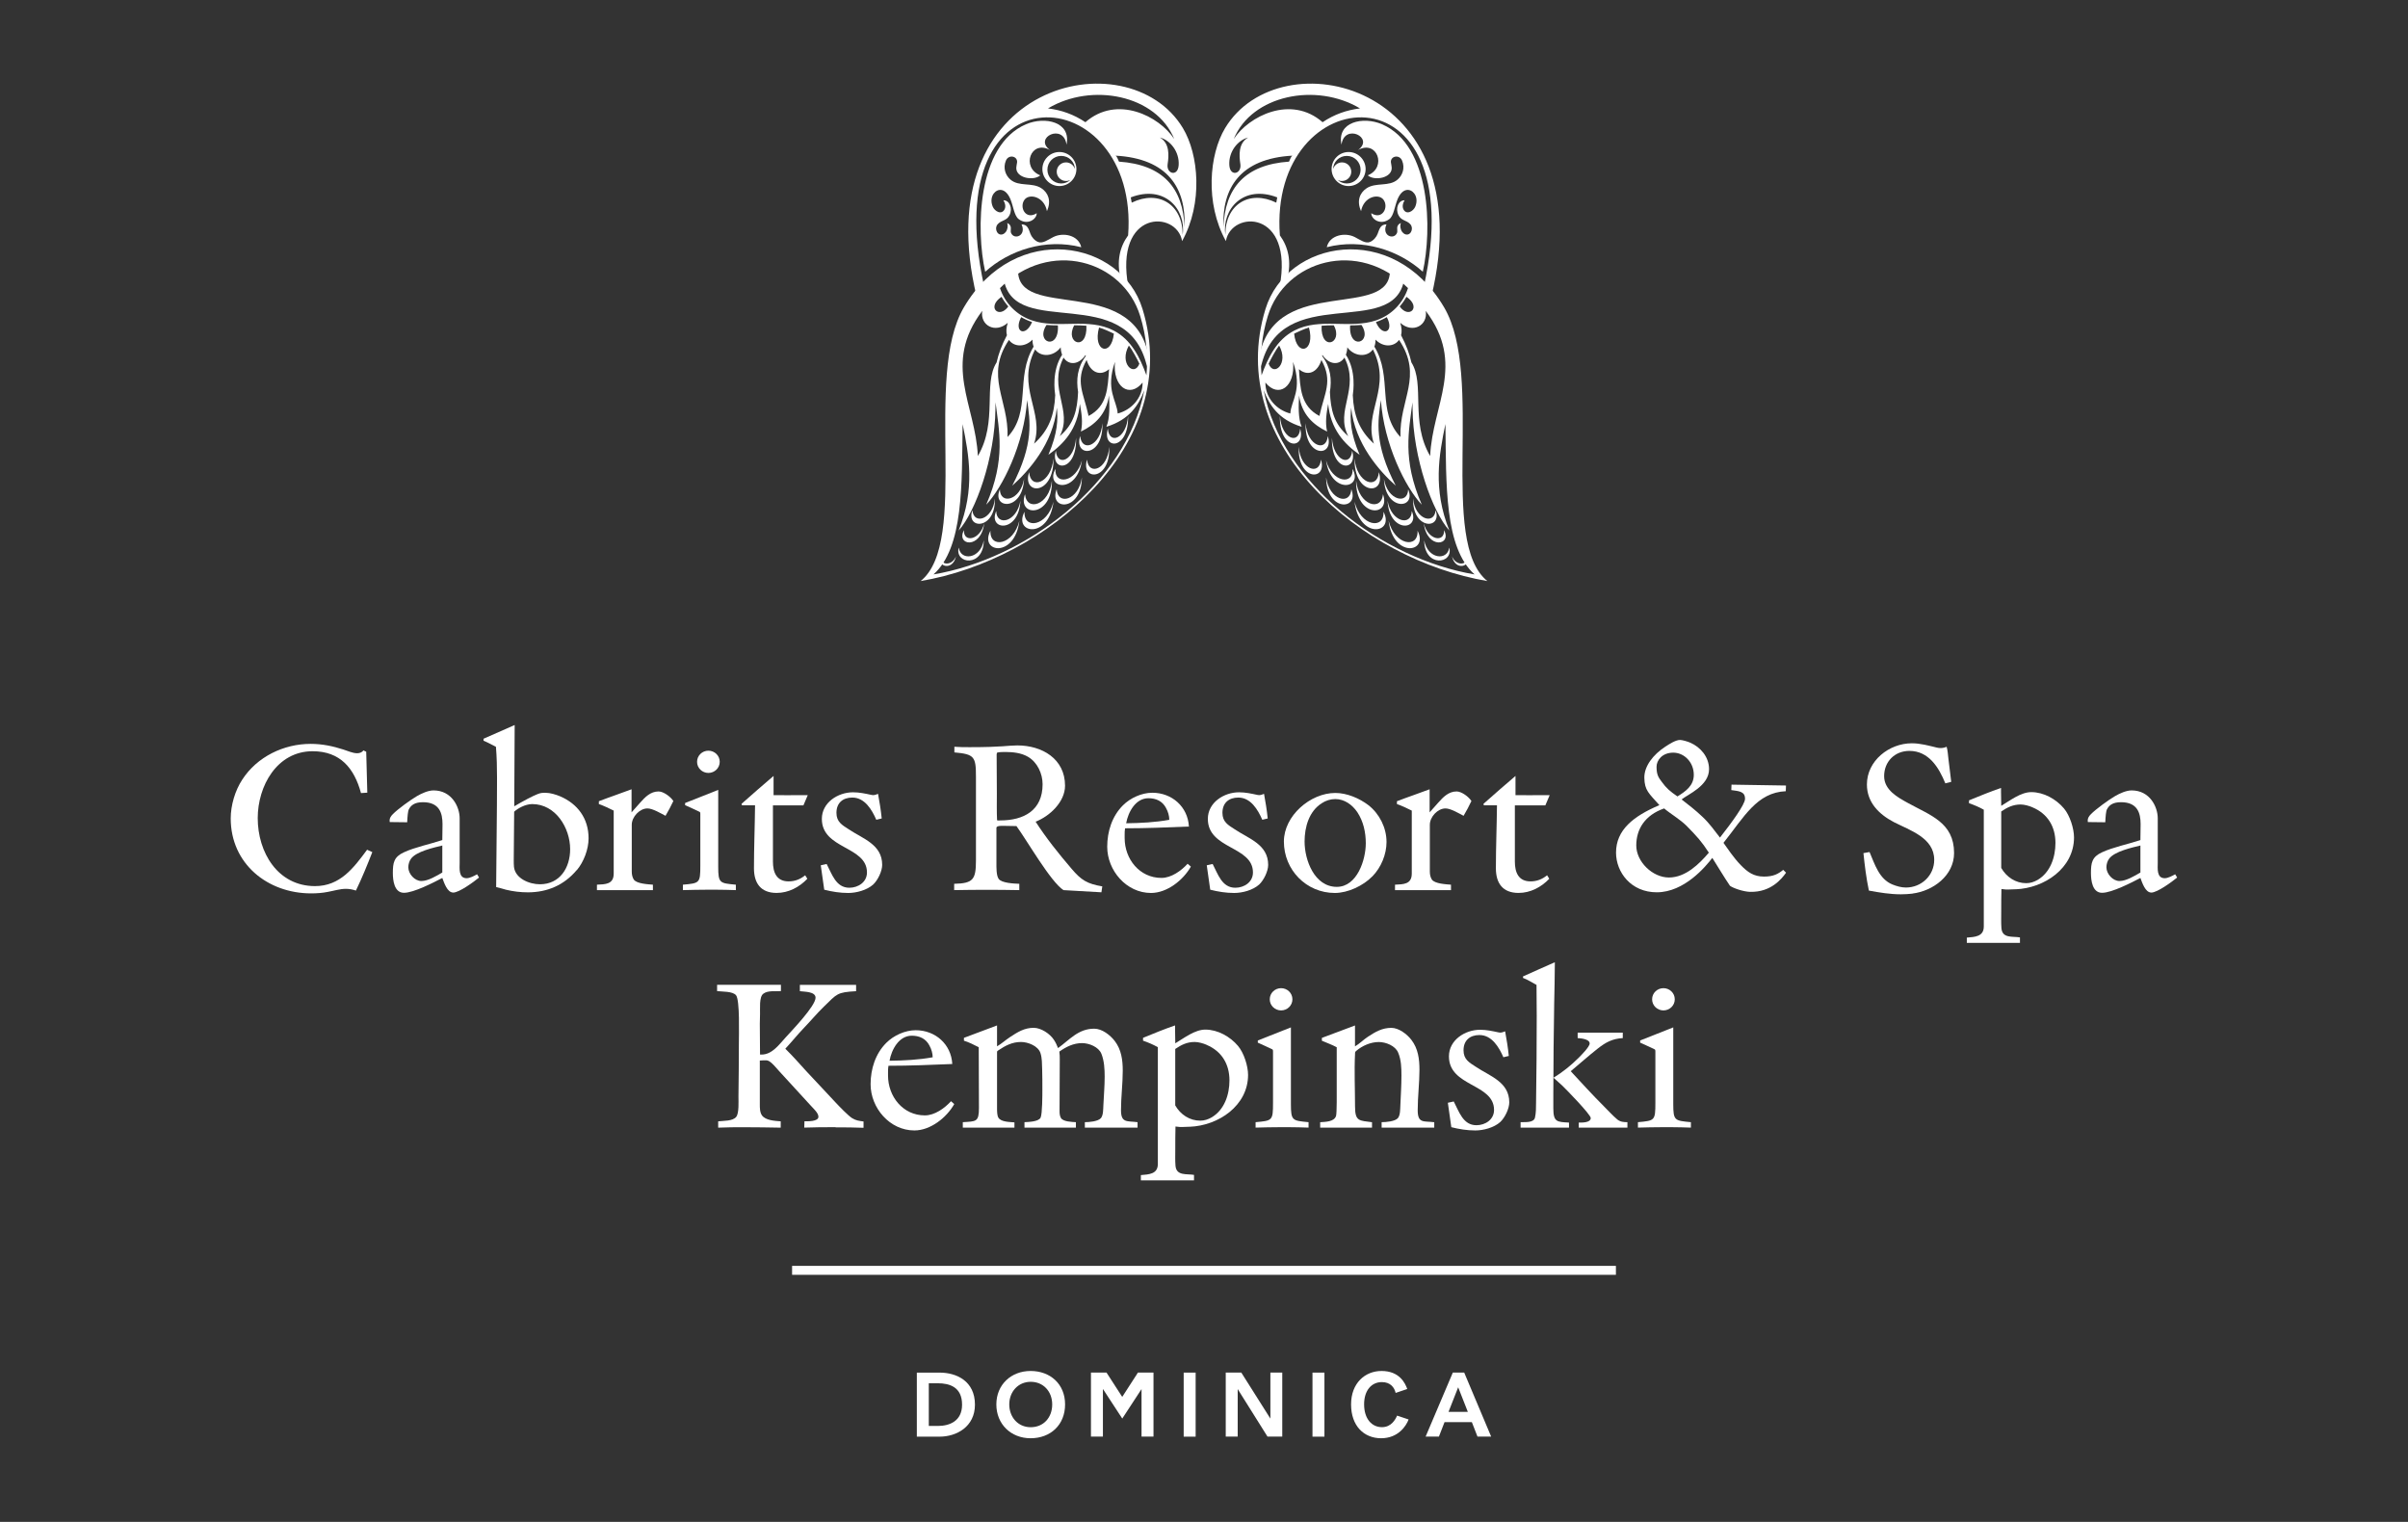 <?xml version="1.0" encoding="UTF-8"?><svg id="Artwork" xmlns="http://www.w3.org/2000/svg" viewBox="0 0 576 364"><rect x="0" y="0" width="576" height="364" fill="#333333" stroke="none"/><defs><style>.cls-1,.cls-2{fill:#fff;}.cls-2{fill-rule:evenodd;}</style></defs><g><g><path class="cls-1" d="M85.16,213.01c-.78-.26-1.62-.42-2.4-.42-1.46,0-2.87,.47-4.33,.73-1.3,.26-2.66,.36-4.01,.36-10.42,0-19.23-7.09-19.23-17.93,0-3.13,1.04-6.67,2.76-9.28,3.54-5.47,9.9-8.55,16.36-8.55,2.71,0,5.26,.52,7.82,1.35,.99,.31,2.24,.89,3.28,.89,.57,0,1.15-.16,1.51-.68l.68,.31,.26,9.8-1.51,.1c-1.62-5.99-5-10.01-11.57-10.01-8.55,0-13.13,8.34-13.13,16,0,8.13,4.74,16.26,13.71,16.26,5.99,0,9.22-4.33,12.45-8.7l1.25,.57c-1.2,3.07-2.45,6.15-3.91,9.17Z"/><path class="cls-1" d="M108.41,213.48c-1.46,0-2.19-2.4-2.61-3.49-2.09,1.09-6.83,3.55-9.17,3.55s-2.66-2.97-2.66-4.74c0-2.45,.26-3.86,2.66-4.95,2.55-1.2,6.36-1.98,9.17-2.92,0,0,.05-2.82,.05-3.8,0-2.71-.78-5.26-4.69-5.26-2.03,0-2.87,.78-3.34,1.67-.26,.42-.36,1.82-.42,3.13l-4.17-.05c-.16-.89,.31-1.46,.73-1.88,1.15-1.2,4.33-3.49,5.78-4.33,1.09-.63,2.66-1.36,3.96-1.36,4.38,0,6.25,3.96,6.25,6.67v10.63c0,1.36-.31,3.7,1.67,3.7,.78,0,1.82-.57,2.5-.94l.47,.78c-1.2,.99-4.74,3.6-6.2,3.6Zm-2.61-11.25c-1.93,.47-6.25,1.41-7.5,3.18-.42,.57-.63,1.36-.63,2.03,0,1.56,1.51,3.28,3.13,3.28s3.65-1.25,5-2.03v-6.46Z"/><path class="cls-1" d="M137.95,208.11c-3.02,3.6-7.04,5.32-11.67,5.32-1.77,0-3.54-.21-5.26-.63-.78-.21-1.56-.47-2.34-.63,.05-8.7,.21-17.35,.21-26.05,0-2.5-.05-5-.26-7.5-.99-.47-1.93-1.04-2.97-1.46v-.47l7.45-3.28v.26c0,6.41-.1,12.77-.1,19.18,2.29-1.35,4.38-2.45,5.58-2.92,.78-.31,1.15-.31,1.93-.31,1.09,0,2.45,.42,3.44,.83,4.27,1.82,6.83,5.37,6.83,10.06,0,2.61-1.15,5.63-2.81,7.61Zm-10.63-15.79c-1.67,0-3.49,1.04-4.33,1.82,0,3.85-.1,7.66-.1,11.52,0,.52,0,1.15,.05,1.67,.31,2.81,3.7,4.17,6.2,4.17,4.79,0,7.24-3.96,7.24-8.39,0-5.11-3.49-10.79-9.07-10.79Z"/><path class="cls-1" d="M159.2,195.13c-1.09-.57-3.08-1.77-4.33-1.77-1.88,0-3.75,2.03-3.75,3.91v11.15c0,.68,.11,1.35,.47,1.93,.68,1.04,3.44,1.15,4.59,1.25v1.3h-13.39v-1.3c1.98-.1,4.01-.05,4.01-2.66v-15.06c-1.15-.57-2.35-1.15-3.55-1.56v-.68c2.55-.99,5.26-1.88,7.82-2.86v5.52c.68-.78,1.35-1.51,2.03-2.29,1.2-1.35,2.5-2.71,4.43-2.71,1.2,0,2.92,1.3,3.54,2.29-.57,1.2-1.2,2.4-1.88,3.54Z"/><path class="cls-1" d="M171.33,212.8h-2.14c-1.98,0-3.85,.05-5.84,.1v-1.3c4.01-.36,4.17-.36,4.17-4.59v-12.35c0-.16,0-.36-.15-.47-.68-.36-2.71-1.25-3.49-1.61v-.52l7.92-3.13v18.34c0,4.01,.36,3.96,4.22,4.33v1.3c-1.56-.05-3.13-.1-4.69-.1Zm-1.88-27.93c-1.46,0-2.71-1.15-2.71-2.66s1.25-2.66,2.71-2.66,2.71,1.15,2.71,2.66-1.25,2.66-2.71,2.66Z"/><path class="cls-1" d="M192.19,192.63h-7.3v13.44c0,2.55,.83,4.74,3.75,4.74,1.51,0,2.81-.52,3.96-1.46l.52,.83c-1.93,2.03-4.53,3.39-7.35,3.39-3.8,0-5.42-2.34-5.42-5.89,0-4.95,.21-10.11,.26-15.06h-3.13l-.1-.36c2.55-2.24,5.06-4.48,7.66-6.67v4.59c2.24,.05,4.43,0,6.67,0h1.51l-1.04,2.45Z"/><path class="cls-1" d="M208.88,211.55c-1.51,1.36-4.01,2.03-5.99,2.03s-3.86-.31-5.73-.78c-.26-1.93-.57-3.91-.83-5.84l1.41-.31c1.25,2.35,2.19,5.68,5.42,5.68,2.14,0,4.22-1.36,4.22-3.65,0-6.36-10.79-5.52-10.79-12.82,0-3.91,3.85-6.36,7.45-6.36,1.56,0,2.92,.31,4.43,.63,.1,0,.26,.05,.36,.05,.42,0,.83-.16,1.2-.31,.36,1.93,.68,3.91,.88,5.89l-1.3,.31c-1.04-2.4-2.76-5.31-5.73-5.31-2.29,0-3.8,1.3-3.8,3.65,0,2.19,1.36,2.92,2.97,3.96,3.34,2.24,7.97,3.6,7.97,8.49,0,1.51-1.04,3.65-2.14,4.69Z"/><path class="cls-1" d="M263.46,213.42l-9.07-.52c-3.07-1.98-8.7-11.83-11.25-15.32-.99,0-1.98-.05-2.97-.05-.31,0-1.82-.1-1.82,.47v8.39c0,1.04-.05,2.97,.52,3.8,.68,1.04,3.75,1.15,4.95,1.2v1.51c-5.21-.1-10.37-.1-15.58,0v-1.51c4.58-.1,5.21-1.04,5.21-5.63v-20.01c0-4.74-.36-5.37-5.16-5.79v-1.35c1.25,.1,2.45,.1,3.7,.1,7.92,0,9.12-.42,11.36-.42,5.89,0,11.41,3.18,11.41,9.64,0,3.85-3.65,7.29-7.04,8.6,2.55,3.96,5.52,7.66,8.6,11.26,2.34,2.76,3.75,3.6,7.35,4.22l-.21,1.41Zm-17.56-32.41c-1.61-.94-3.59-1.15-5.42-1.15-.52,0-1.51,0-1.98,.16-.05,.16-.1,.31-.1,.47l.05,9.28c0,2.14-.05,4.27,.05,6.41,.21,.11,.47,.05,.73,.05,5.68,0,10.16-2.4,10.16-8.65,0-2.55-1.25-5.26-3.49-6.57Z"/><path class="cls-1" d="M275.32,213.58c-5.89,0-10.47-5.37-10.47-11.05,0-3.65,1.15-7.3,3.75-9.9,1.77-1.77,4.48-3.02,7.04-3.02,4.69,0,8.49,3.34,8.75,8.08-5.11,.21-10.16,.42-15.27,.42-.1,.52-.1,1.04-.1,1.56v.78c0,5,3.54,9.53,8.81,9.53,2.35,0,4.74-1.72,6.25-3.39l.78,.68c-1.82,3.23-5.68,6.31-9.54,6.31Zm3.6-20.32c-.88-1.67-2.4-2.34-4.22-2.34-3.08,0-4.85,3.34-5.32,5.99,3.49-.05,6.88-.21,10.32-.83,0-.94-.31-1.98-.78-2.81Z"/><path class="cls-1" d="M301.21,211.55c-1.51,1.36-4.01,2.03-5.99,2.03s-3.86-.31-5.73-.78c-.26-1.93-.57-3.91-.83-5.84l1.41-.31c1.25,2.35,2.19,5.68,5.42,5.68,2.14,0,4.22-1.36,4.22-3.65,0-6.36-10.79-5.52-10.79-12.82,0-3.91,3.85-6.36,7.45-6.36,1.56,0,2.92,.31,4.43,.63,.1,0,.26,.05,.36,.05,.42,0,.83-.16,1.2-.31,.36,1.93,.68,3.91,.88,5.89l-1.3,.31c-1.04-2.4-2.76-5.31-5.73-5.31-2.29,0-3.8,1.3-3.8,3.65,0,2.19,1.36,2.92,2.97,3.96,3.34,2.24,7.97,3.6,7.97,8.49,0,1.51-1.04,3.65-2.14,4.69Z"/><path class="cls-1" d="M328.26,209.62c-2.19,2.24-5.84,3.96-8.96,3.96-6.83,0-12.19-5.52-12.19-12.3,0-6.15,6.31-11.62,12.3-11.62,2.76,0,5.73,1.25,7.92,2.92,2.66,2.08,4.33,5.42,4.33,8.81,0,2.97-1.3,6.1-3.39,8.23Zm-3.59-15.37c-1.2-1.77-3.08-3.13-5.26-3.13-1.15,0-2.29,.36-3.23,.99-3.07,1.93-4.12,5.73-4.12,9.17,0,4.43,2.35,10.84,7.71,10.84,4.85,0,6.93-6.46,6.93-10.42,0-2.61-.57-5.26-2.03-7.45Z"/><path class="cls-1" d="M350.1,195.13c-1.09-.57-3.08-1.77-4.33-1.77-1.88,0-3.75,2.03-3.75,3.91v11.15c0,.68,.11,1.35,.47,1.93,.68,1.04,3.44,1.15,4.59,1.25v1.3h-13.39v-1.3c1.98-.1,4.01-.05,4.01-2.66v-15.06c-1.15-.57-2.35-1.15-3.55-1.56v-.68c2.55-.99,5.26-1.88,7.82-2.86v5.52c.68-.78,1.35-1.51,2.03-2.29,1.2-1.35,2.5-2.71,4.43-2.71,1.2,0,2.92,1.3,3.54,2.29-.57,1.2-1.2,2.4-1.88,3.54Z"/><path class="cls-1" d="M369.66,192.63h-7.3v13.44c0,2.55,.83,4.74,3.75,4.74,1.51,0,2.81-.52,3.96-1.46l.52,.83c-1.93,2.03-4.53,3.39-7.35,3.39-3.8,0-5.42-2.34-5.42-5.89,0-4.95,.21-10.11,.26-15.06h-3.13l-.1-.36c2.55-2.24,5.06-4.48,7.66-6.67v4.59c2.24,.05,4.43,0,6.67,0h1.51l-1.04,2.45Z"/><path class="cls-1" d="M418.66,213.32c-1.67-.05-4.06-.88-4.85-1.46-1.46-2.14-2.92-4.64-4.22-6.67-1.56,2.03-6.67,8.23-13.29,8.23-6.15,0-9.74-4.79-9.74-9.49,0-5.42,4.12-8.7,10.37-11.36-2.5-2.82-3.54-3.49-3.6-6.52-.05-2.81,2.14-5.58,5-7.45,1.04-.68,2.5-1.62,3.55-1.62,.57,0,1.93,.42,2.5,.68,2.34,1.04,4.43,3.34,4.43,6.31,0,4.01-5.11,6.04-6.56,7.24,1.93,1.51,3.23,2.5,4.95,4.12,1.88,1.77,2.76,3.18,4.22,5,2.87-3.65,5.94-7.87,5.99-9.22,.05-1.82-1.41-1.88-3.28-2.14l.05-1.3,13.03,.21-.05,1.36c-6.93,.31-9.95,6.15-14.9,12.35,.83,1.15,2.4,3.54,4.12,5.31,1.67,1.72,3.13,2.76,5.58,2.76,2.24,0,3.39-.63,4.59-1.61l.68,.68c-1.04,1.46-3.6,4.69-8.55,4.58Zm-15.22-15.79c-1.56-1.56-4.12-3.07-5.37-4.17-4.64,1.61-6.67,5-6.67,8.86s3.85,7.66,7.82,7.66,7.24-3.23,9.54-5.94c-1.72-2.66-2.81-3.85-5.32-6.41Zm-3.18-17.51c-2.66,0-4.01,1.82-4.01,3.39,0,1.98,.52,2.61,1.25,3.59,1.09,1.51,1.93,2.24,3.75,3.49,1.93-1.2,3.91-2.55,3.91-5.16,0-3.07-2.34-5.31-4.9-5.31Z"/><path class="cls-1" d="M457.46,213.74c-.94,.1-1.82,.16-2.76,.16-2.55,0-5.16-.42-7.66-.89-.62-2.97-.99-5.94-1.3-8.96l1.46-.26c1.25,2.92,2.29,6.46,5.47,7.76,1.04,.42,2.14,.73,3.23,.73,3.7,0,6.77-2.87,6.77-6.62,0-5.26-5.78-7.04-9.64-9.02-3.6-1.88-6.46-4.74-6.46-9.01,0-5.68,5.32-9.85,10.74-9.85,2.09,0,4.06,.57,6.04,1.04,.26,.05,.52,.1,.83,.1,.52,0,.99-.1,1.46-.31,.26,.88,.31,1.88,.42,2.81l.68,5.58-1.41,.36c-1.56-3.8-3.96-7.76-8.6-7.76-3.49,0-6.04,2.55-6.04,6.04,0,3.28,3.18,5.05,5.68,6.41,5.37,2.97,11.05,4.69,11.05,11.98,0,5.37-5,9.07-9.95,9.69Z"/><path class="cls-1" d="M482.14,212.69l-1.36,.05c-.68,.05-1.36,0-2.03-.1-.05,1.82-.05,3.65-.05,5.47,0,1.3-.05,2.66,.05,3.91,.21,2.5,2.71,1.88,4.43,2.19v1.3h-12.71v-1.25c1.88-.16,4.06-.21,4.06-2.66v-27.93c-1.09-.62-2.34-1.15-3.54-1.56v-.68c2.55-1.04,5.06-2.08,7.66-2.97v.94c0,1.15,.05,2.19,.05,3.34,2.09-1.25,4.69-3.28,7.19-3.28,2.97,0,5.94,1.67,7.82,3.91,1.41,1.67,2.4,4.79,2.4,6.93,0,7.35-7.09,12.14-13.96,12.4Zm4.06-19.59c-.83-.36-1.98-.68-2.86-.68-1.82,0-3.18,.68-4.64,1.67v13.5c1.25,2.19,3.44,3.65,5.99,3.65,.99,0,1.88-.31,2.71-.78,3.08-1.82,4.27-5.47,4.27-8.86,0-3.91-1.88-6.98-5.47-8.49Z"/><path class="cls-1" d="M514.6,213.48c-1.46,0-2.19-2.4-2.61-3.49-2.09,1.09-6.83,3.55-9.17,3.55s-2.66-2.97-2.66-4.74c0-2.45,.26-3.86,2.66-4.95,2.55-1.2,6.36-1.98,9.17-2.92,0,0,.05-2.82,.05-3.8,0-2.71-.78-5.26-4.69-5.26-2.03,0-2.87,.78-3.34,1.67-.26,.42-.36,1.82-.42,3.13l-4.17-.05c-.16-.89,.31-1.46,.73-1.88,1.15-1.2,4.33-3.49,5.78-4.33,1.09-.63,2.66-1.36,3.96-1.36,4.38,0,6.25,3.96,6.25,6.67v10.63c0,1.36-.31,3.7,1.67,3.7,.78,0,1.82-.57,2.5-.94l.47,.78c-1.2,.99-4.74,3.6-6.2,3.6Zm-2.61-11.25c-1.93,.47-6.25,1.41-7.5,3.18-.42,.57-.63,1.36-.63,2.03,0,1.56,1.51,3.28,3.13,3.28s3.65-1.25,5-2.03v-6.46Z"/></g><g><path class="cls-1" d="M199.88,269.6c-2.5,0-5,0-7.5,.1l.05-1.51c.73,0,3.34,.1,3.34-1.09,0-.94-1.3-2.03-1.88-2.71-2.5-2.76-5-5.42-7.5-8.18-.57-.62-1.93-2.34-2.76-2.55-.16-.05-.31-.05-.47-.05-.47,0-.94,0-1.41,.05v10.47c0,.88,0,1.93,.52,2.66,.88,1.2,3.07,1.3,4.48,1.41v1.51c-2.87-.05-5.78-.1-8.65-.1-2.09,0-4.22,0-6.31,.1v-1.51c1.25-.16,3.49,0,4.33-1.09,.68-.89,.52-3.65,.52-4.79,.05-4.27,.1-8.55,.1-12.82,0-1.98,.26-10.32-.68-11.46-.83-.99-3.34-.83-4.53-.99v-1.51h15.27v1.51c-1.3,.1-3.13-.21-4.22,.63-1.04,.78-.73,3.65-.78,4.85,0,.73-.05,1.62-.05,2.35,0,2.45,.05,4.9,.05,7.35h.36c2.5,0,4.17-2.34,5.73-4.06,1.51-1.67,7.19-7.55,7.19-9.54,0-1.51-2.71-1.41-3.75-1.56v-1.51h13.45v1.51c-4.64,.26-4.53,.63-7.71,3.7-1.61,1.56-3.13,3.39-4.69,5-1.56,1.62-2.97,3.39-4.53,5.06,1.77,1.72,3.44,3.65,5.11,5.47,2.29,2.45,4.58,4.9,6.88,7.35,.83,.89,3.07,3.23,4.01,3.8,.94,.57,1.62,.63,2.71,.78v1.51c-2.24-.1-4.43-.1-6.67-.1Z"/><path class="cls-1" d="M218.72,270.38c-5.89,0-10.47-5.37-10.47-11.05,0-3.65,1.15-7.3,3.75-9.9,1.77-1.77,4.48-3.02,7.04-3.02,4.69,0,8.49,3.34,8.75,8.08-5.11,.21-10.16,.42-15.27,.42-.1,.52-.1,1.04-.1,1.56v.78c0,5,3.55,9.53,8.81,9.53,2.35,0,4.74-1.72,6.25-3.39l.78,.68c-1.82,3.23-5.68,6.31-9.54,6.31Zm3.6-20.32c-.88-1.67-2.4-2.34-4.22-2.34-3.08,0-4.85,3.34-5.32,5.99,3.49-.05,6.88-.21,10.32-.83,0-.94-.31-1.98-.78-2.81Z"/><path class="cls-1" d="M259.5,269.7v-1.3c.99,0,3.18-.16,3.86-.99,.57-.73,.52-2.14,.57-3.02,.1-2.29,.31-4.59,.31-6.88,0-1.82-.1-3.75-.78-5.47-.68-1.67-2.97-2.55-4.64-2.55-2.03,0-3.8,.88-5.42,2.03,.1,.62,.1,1.3,.1,1.93,0,4.12-.05,8.23-.05,12.35,0,.52,.05,1.09,.31,1.56,.47,.94,2.71,.99,3.6,1.04v1.3h-12.3v-1.3c.94-.05,3.39-.1,3.86-1.09,.42-.94,.42-5.47,.42-6.72,0-1.62,0-3.23-.05-4.85-.05-1.3,0-2.66-.42-3.91-.57-1.67-2.97-2.61-4.64-2.61-2.14,0-3.75,.88-5.47,2.03-.16,.1-.26,.16-.26,.42v13.44c0,.57,0,1.67,.31,2.19,.62,1.09,2.76,1.04,3.85,1.15v1.25h-12.35v-1.3c3.18-.21,3.86,0,3.86-3.44,0-4.85-.05-9.64-.05-14.49-1.15-.57-2.34-1.2-3.54-1.56v-.68l7.92-2.97v5c1.09-.63,2.03-1.51,3.07-2.19,1.82-1.2,3.44-2.24,5.68-2.24,1.77,0,3.91,1.41,4.85,2.87,.42,.63,.73,1.3,.99,1.98,2.81-2.03,4.85-4.64,8.65-4.64,1.88,0,3.8,1.51,4.9,2.92,1.61,2.09,1.93,4.59,1.93,7.14,0,3.13-.42,6.31-.42,9.43s1.46,2.55,3.96,2.87v1.3h-12.61Z"/><path class="cls-1" d="M284.57,269.49l-1.36,.05c-.68,.05-1.36,0-2.03-.1-.05,1.82-.05,3.65-.05,5.47,0,1.3-.05,2.66,.05,3.91,.21,2.5,2.71,1.88,4.43,2.19v1.3h-12.71v-1.25c1.88-.16,4.06-.21,4.06-2.66v-27.93c-1.09-.62-2.34-1.15-3.54-1.56v-.68c2.55-1.04,5.06-2.08,7.66-2.97v.94c0,1.15,.05,2.19,.05,3.34,2.09-1.25,4.69-3.28,7.19-3.28,2.97,0,5.94,1.67,7.82,3.91,1.41,1.67,2.4,4.79,2.4,6.93,0,7.35-7.09,12.14-13.96,12.4Zm4.06-19.59c-.83-.36-1.98-.68-2.87-.68-1.82,0-3.18,.68-4.64,1.67v13.5c1.25,2.19,3.44,3.65,5.99,3.65,.99,0,1.88-.31,2.71-.78,3.08-1.82,4.27-5.47,4.27-8.86,0-3.91-1.88-6.98-5.47-8.49Z"/><path class="cls-1" d="M308.32,269.6h-2.14c-1.98,0-3.85,.05-5.84,.1v-1.3c4.01-.36,4.17-.36,4.17-4.59v-12.35c0-.16,0-.36-.15-.47-.68-.36-2.71-1.25-3.49-1.61v-.52l7.92-3.13v18.34c0,4.01,.36,3.96,4.22,4.33v1.3c-1.56-.05-3.13-.1-4.69-.1Zm-1.88-27.93c-1.46,0-2.71-1.15-2.71-2.66s1.25-2.66,2.71-2.66,2.71,1.15,2.71,2.66-1.25,2.66-2.71,2.66Z"/><path class="cls-1" d="M330.49,269.7v-1.3c.99,0,3.23-.16,3.91-.99,.57-.73,.52-2.14,.57-3.02,.1-2.4,.26-4.74,.26-7.14,0-1.82-.05-3.75-.78-5.47-.68-1.67-2.97-2.55-4.64-2.55-1.93,0-3.96,.88-5.42,2.14-.26,.21-.26,.36-.26,.68-.21,4.17,0,8.44,0,12.61,0,3.6,1.04,3.34,4.06,3.75v1.3h-12.4v-1.3c1.2-.1,3.34-.05,3.8-1.51,.21-.73,.16-5.68,.16-6.67v-9.75c-1.15-.62-2.35-1.04-3.55-1.56v-.68l7.92-2.97v5c1.09-.63,2.03-1.61,3.07-2.29,1.82-1.2,3.44-2.14,5.63-2.14,1.77,0,3.75,1.51,4.79,2.87,1.61,2.09,1.93,4.59,1.93,7.14,0,3.23-.42,6.46-.42,9.69s1.46,2.55,3.96,2.87v1.3h-12.61Z"/><path class="cls-1" d="M358.88,268.35c-1.51,1.36-4.01,2.03-5.99,2.03s-3.86-.31-5.73-.78c-.26-1.93-.57-3.91-.83-5.84l1.41-.31c1.25,2.35,2.19,5.68,5.42,5.68,2.14,0,4.22-1.36,4.22-3.65,0-6.36-10.79-5.52-10.79-12.82,0-3.91,3.85-6.36,7.45-6.36,1.56,0,2.92,.31,4.43,.63,.1,0,.26,.05,.36,.05,.42,0,.83-.16,1.2-.31,.36,1.93,.68,3.91,.88,5.89l-1.3,.31c-1.04-2.4-2.76-5.31-5.73-5.31-2.29,0-3.8,1.3-3.8,3.65,0,2.19,1.36,2.92,2.97,3.96,3.34,2.24,7.97,3.6,7.97,8.49,0,1.51-1.04,3.65-2.14,4.69Z"/><path class="cls-1" d="M363.73,269.7v-1.3c1.04-.05,3.13,.21,3.44-1.09,.26-1.09,.26-2.45,.26-3.6,.1-6.93,.16-13.76,.16-20.69,0-2.5-.05-4.95-.05-7.45-1.09-.57-2.08-1.25-3.23-1.67v-.36c2.5-1.15,5.06-2.24,7.61-3.39v.52c0,3.07-.1,6.1-.15,9.17-.11,7.24-.21,14.54-.21,21.78v3.44c0,3.34,.89,3.28,3.75,3.44v1.2h-11.57Zm13.91,0v-1.2c.78,0,2.87,.05,2.87-1.09,0-.83-5.84-6.83-6.88-7.82-.68-.63-1.36-1.2-2.03-1.82,2.14-1.3,4.22-2.97,5.99-4.74,.57-.57,2.66-2.66,2.66-3.44,0-1.09-2.14-1.25-2.87-1.3v-1.3h10.79v1.3c-2.5,.15-4.06,.99-6.04,2.55-2.19,1.72-4.27,3.6-6.41,5.37,2.66,2.87,5.26,5.73,8.03,8.49,.99,.99,2.03,2.14,3.13,3.07,.73,.57,1.51,.63,2.4,.63v1.3h-11.62Z"/><path class="cls-1" d="M399.78,269.6h-2.14c-1.98,0-3.85,.05-5.84,.1v-1.3c4.01-.36,4.17-.36,4.17-4.59v-12.35c0-.16,0-.36-.15-.47-.68-.36-2.71-1.25-3.49-1.61v-.52l7.92-3.13v18.34c0,4.01,.36,3.96,4.22,4.33v1.3c-1.56-.05-3.13-.1-4.69-.1Zm-1.88-27.93c-1.46,0-2.71-1.15-2.71-2.66s1.25-2.66,2.71-2.66,2.71,1.15,2.71,2.66-1.25,2.66-2.71,2.66Z"/></g><g><path class="cls-1" d="M233.21,335.96c0,5.31-4.43,7.66-8.45,7.66h-5.45v-15.32h5.45c4.04,0,8.45,2.02,8.45,7.66Zm-3.08,0c0-4.23-3.02-5.11-5.8-5.11h-2.16v10.21h2.16c2.82,0,5.8-1.16,5.8-5.1Z"/><path class="cls-1" d="M246.52,344c-4.72,0-8.19-3.39-8.19-8.09s3.51-8,8.19-8,8.25,3.1,8.25,8-3.49,8.09-8.25,8.09Zm5.17-8.09c0-3.1-2.12-5.41-5.14-5.41s-5.13,2.39-5.13,5.41,2.06,5.45,5.13,5.45,5.14-2.31,5.14-5.45Z"/><path class="cls-1" d="M263.82,332.24v11.37h-2.86v-15.32h3.72l3.76,5.82,3.76-5.82h3.72v15.32h-2.86v-11.37l-4.61,7.05-4.61-7.05Z"/><path class="cls-1" d="M283.14,328.3h2.86v15.32h-2.86v-15.32Z"/><path class="cls-1" d="M296.06,332.24v11.37h-2.86v-15.32h3.72l6.96,11.01v-11.01h2.84v15.32h-3.53l-7.13-11.37Z"/><path class="cls-1" d="M313.95,328.3h2.86v15.32h-2.86v-15.32Z"/><path class="cls-1" d="M336.94,339.51c-.55,1.49-2.45,4.49-6.57,4.49s-7.19-2.96-7.19-8.09,3.37-8,7.29-8c4.31,0,5.66,2.94,6.15,4.31l-2.78,.94c-.29-1.29-1.23-2.59-3.29-2.59-2.51,0-4.25,2.02-4.25,5.31,0,3.49,1.84,5.47,4.27,5.47,2.27,0,3.23-1.88,3.62-2.76l2.76,.92Z"/><path class="cls-1" d="M341.01,343.61l6.51-15.32h2.72l6.45,15.32h-3.27l-1.35-3.47h-6.53l-1.35,3.47h-3.18Zm5.49-5.92h4.61l-2.31-5.88-2.31,5.88Z"/></g><rect class="cls-1" x="189.47" y="302.77" width="197.06" height="2.14"/></g><g><g><path class="cls-2" d="M220.2,138.98c29.86-5.01,63.08-32.54,53.09-65.08-5.05-16.45-30.42-21.26-42.72-.4-9.78,16.6,1.47,56.05-10.37,65.49h0Zm40.19-39.49c-1.17-5.48-3.31-8.28-.47-13.4,.89,3.03,3.3,3.99,5.37,2.21-.33,4.49-.38,8.82-4.9,11.19h0Zm-19.38,5.04c.29-9.04-5.5-14.49,.33-23.23,1.19,1.69,3.8,1.84,5.64-.07-.02,.64,.08,1.2,.26,1.68-4.45,7.31-.46,15.47-6.24,21.63h0Zm-.16-24.33c-1.24,2.33-2.01,4.47-2.46,6.48-3.3,5.2,.35,14.13-4.49,22.39-.52-12.21-8.57-21.98,1.06-34.72-.57,3.51,3.15,5.5,6.1,2.86-.38,1.16-.41,2.18-.2,2.99h0Zm-10.59,21.25c1.52,7.4,3.04,15.49-.95,25.45,4.07-4.54,8.68-17.35,8.8-29.13l.03-1.54c.8,6.7,2.53,13.54-2.24,24.49,3.9-4.09,9.05-14.44,9.79-25.03,.72,5.04,1.67,10.41-3.56,20.48,3.9-3.47,9.78-10.07,10.67-18.64,.29,2.78,.21,6.01-2.02,11.24,3.74-2.62,6.95-6.18,7.53-12.17,.39,2.2,.76,4.35,.25,6.62,3.37-1.63,6.07-4.14,6.71-8.63,.13,2.53,.24,5.4-.62,7.49,5.53-1.71,7.73-5.17,9.08-8.77-4.25,22.37-28.48,40.39-50.44,44.08,7.22-6.43,6.77-21.49,6.97-35.95h0Zm43.97-11.69c-1.56-4.27-3.64-8.53-7.84-10.7-6.16-3.2-13.24-.28-19.6-2.45-3.61-1.24-6.4-4.06-7.59-7.7,11.9-11.9,29.44-6.63,33.53,6.67,1.49,4.82,1.91,9.58,1.5,14.18h0Zm-21.82,4.72c-.21,4.84-1.52,8.44-5.06,11.64,2.58-7.58-4.4-13.46,.25-22.55,1.3,1.88,4.37,1.83,6.12-.49,.02,.67,.15,1.26,.34,1.77-2.53,3.85-1.76,8.8-1.66,9.64h0Zm7.31-9.3c-2.05,2.71-2.3,5.61-1.84,8.58-.2,4.31-.94,7.62-4.39,10.56,3.26-6.14-2.88-11.36,.92-18.79,1.17,1.85,3.58,1.84,5.26-.63,.01,.09,.03,.19,.05,.28h0Zm6.72-5.38c-.86-.4-2.54-1.21-3.55-1.45-1.57,5.77,2.97,7.11,3.55,1.45h0Zm.26,6.76c-.58,5.95,3.48,8.8,6.61,4.94,.04,3.63-2.64,6.55-5.96,7.4-.17-3.1-2.99-5.6-.65-12.35h0Zm-9.75-8.75c-2.35,4.35,3.19,6.36,2.92,.1-.98-.08-1.95-.1-2.92-.1h0Zm-17.38-6.82c-3.68,2.51-.57,5.38,1.62,2.31-.61-.7-1.16-1.47-1.62-2.31h0Zm13.48,6.84c-.92,0-1.82-.03-2.72-.11-2.82,4.3,3.08,6.23,2.72,.11h0Zm-8.78-1.98c-1.9,3.58,1.08,4.88,2.6,1.18-.92-.31-1.79-.7-2.6-1.18h0Zm28.27,11.14c-1.22,3.26-4.92-.05-2.51-4.35,.76,.97,1.96,3.18,2.51,4.35h0Z"/><path class="cls-2" d="M282.76,57.65c-1.26-7.39-16.34-7.62-12.84,11.05l-1.84-1.91c-1.04-4.28-.26-7.69,1.77-10.5,2.8-37.21-46.33-41.95-34.46,12.13l-1.77,2.55c-12.43-51.55,36.3-61.97,49.32-40.35,3.82,6.33,4.85,17.98-.17,27.03h0Zm-1.88-24.4c-3.56-5.46-13.68-10.63-21.25-4.02-2.79-1.88-5.79-2.92-8.95-3.3,10.49-6.27,25.89-3.21,30.2,7.32h0Zm2.46,21.19c-.3-9.5-5.18-15.07-15.68-15.78-.15-.29-.52-1.41-.84-1.43,12.55,.67,16.97,7.82,16.51,17.21h0Zm-.44,1.7c0-7.22-5.73-10.82-12.19-7.67-.03-.26-.18-1-.23-1.26,8.16-3.13,13.27,2.88,12.42,8.93h0Zm-5.47-23.25c2.4,1.34,2.18,4.34,1.87,6.37-.35,2.34,2.45,3.09,2.64,.26,.22-3.2-2.01-6.02-4.51-6.63h0Z"/><path class="cls-2" d="M253.41,36.36c-2.24,0-4.07,1.83-4.07,4.07s1.82,4.07,4.07,4.07,4.07-1.83,4.07-4.07-1.82-4.07-4.07-4.07h0Zm1.58,2.48c-1.23,0-2.22,1-2.22,2.22s1,2.23,2.22,2.23c.39,0,.76-.1,1.08-.28-.59,.54-1.37,.87-2.23,.87-1.82,0-3.3-1.47-3.3-3.29s1.47-3.3,3.3-3.3,3.23,1.41,3.29,3.17c-.27-.93-1.12-1.62-2.14-1.62h0Z"/><path class="cls-2" d="M258.64,59.13c-8.57-2.2-17.27,.72-22.98,5.87-2.22-9.94-2-30.23,9.76-35.28,4.54-1.95,10.86-.57,9.69,4.88-.68-5.21-7.98-1.7-3.97,1.28-4.53-2.53-6.99,4.16-2.31,6.06-1.56,1.39-5.87,.66-5.73-1.86,.02-.39,.14-.84,.19-1.24,.15-1.53-2.03-1.97-2.67-.43-.74,1.77-.12,3.5,1.06,4.53,2.08,1.8,5.2,.6,7.44,2.1,1.57,1.05,2.43,2.96,1.31,5.46-.64-3.5-4.2-4.27-5.35-2.75-1.35,1.77,.24,4.96,2.91,3.25-.01,1.48-2.26,2.96-4.31,1.42-1.1-.82-1.3-3.18-1.99-4.79-1.18-2.77-3.06-2.59-4-1.33-.57,.78-.72,1.92-.24,3.1,.46,1.14,2.18,2.17,2.9,.56,.21-.5,.18-1.2-.33-2.06,1.49,0,2.25,1.94,1.47,3.55-.67,1.38-1.94,1.19-2.82,2.16-.46,.51-.47,1.12-.3,1.62,.35,1.03,1.48,1.22,2.22,.24,.43-.57,.58-1.46,.32-2.14,1.37,.61,.69,1.72,.91,2.32,.69,1.85,3.78,.78,2.54-1.98,1.42,.01,1.68,1.07,2.12,2.26,.26,.72,.97,1.6,1.83,1.95,1.09,.44,2.34-.51,3.64-1.18,2.32-1.18,6.04-.49,6.69,2.43h0Z"/><path class="cls-2" d="M274.35,87.63c-4.69-20.41-31.61-6.3-34.23-20.72l3.4-2.34c-.25,12.15,26.9,1.11,31.11,19.99l-.29,3.07h0Z"/><path class="cls-2" d="M258.8,110.11c-1.15,8.22-8.96,6.8-6.34,2.05-.29,3.97,4.92,3.28,6.34-2.05h0Z"/><path class="cls-2" d="M258.79,114.18c-.09,8.31-8.02,7.89-6.03,2.84,.22,3.97,5.3,2.62,6.03-2.84h0Z"/><path class="cls-2" d="M265.35,106.86c.26,8.3-6.91,8.19-5.33,3.07,.36,3.95,4.9,2.42,5.33-3.07h0Z"/><path class="cls-2" d="M263.7,101.23c.26,8.31-6.92,8.18-5.32,3.07,.36,3.96,4.9,2.42,5.32-3.07h0Z"/><path class="cls-2" d="M257.4,104.73c.24,8.31-6.29,8.18-4.84,3.07,.33,3.96,4.45,2.42,4.84-3.07h0Z"/><path class="cls-2" d="M269.84,99.47c.24,8.3-6.29,8.18-4.84,3.07,.33,3.95,4.45,2.42,4.84-3.07h0Z"/><path class="cls-2" d="M251.99,109.67c.16,8.98-7.62,8.79-5.82,3.27,.33,4.28,5.28,2.66,5.82-3.27h0Z"/><path class="cls-2" d="M251.62,114.93c.18,8.98-8.43,8.79-6.43,3.27,.36,4.27,5.83,2.66,6.43-3.27h0Z"/><path class="cls-2" d="M244.96,114.56c-.35,7.84-7.84,7.18-5.79,2.49,.07,3.75,4.93,2.65,5.79-2.49h0Z"/><path class="cls-2" d="M244.09,119.75c-.35,7.83-7.84,7.18-5.79,2.48,.07,3.75,4.93,2.65,5.79-2.48h0Z"/><path class="cls-2" d="M251.99,120.01c-1.08,9.05-9.7,7.65-6.92,2.39-.24,4.35,5.48,3.49,6.92-2.39h0Z"/><path class="cls-2" d="M243.84,124.55c-1.07,9.05-9.69,7.64-6.92,2.39-.24,4.35,5.48,3.49,6.92-2.39h0Z"/><path class="cls-2" d="M237.99,119.25c.19,7.56-7.05,7.44-5.4,2.79,.32,3.6,4.92,2.21,5.4-2.79h0Z"/><path class="cls-2" d="M235.43,125.17c-.79,6.32-6.81,5.31-4.85,1.64-.17,3.04,3.82,2.46,4.85-1.64h0Z"/><path class="cls-2" d="M235.33,129.22c-.03,6.59-7.04,5.73-6,1.75,.47,3.27,5.21,2.74,6-1.75h0Z"/><path class="cls-2" d="M228.69,133.04c-.82,3.7-4.65,2.37-3.59,.25-.13,1.9,2.61,2.17,3.59-.25h0Z"/></g><g><path class="cls-2" d="M355.8,138.98c-29.86-5.01-63.08-32.54-53.09-65.08,5.05-16.45,30.42-21.26,42.72-.4,9.78,16.6-1.47,56.05,10.37,65.49h0Zm-40.19-39.49c1.17-5.48,3.31-8.28,.47-13.4-.89,3.03-3.3,3.99-5.37,2.21,.33,4.49,.38,8.82,4.9,11.19h0Zm19.38,5.04c-.29-9.04,5.5-14.49-.33-23.23-1.19,1.69-3.8,1.84-5.64-.07,.02,.64-.08,1.2-.26,1.68,4.45,7.31,.46,15.47,6.24,21.63h0Zm.16-24.33c1.24,2.33,2.01,4.47,2.46,6.48,3.3,5.2-.35,14.13,4.49,22.39,.52-12.21,8.57-21.98-1.06-34.72,.57,3.51-3.15,5.5-6.1,2.86,.38,1.16,.41,2.18,.2,2.99h0Zm10.59,21.25c-1.52,7.4-3.04,15.49,.95,25.45-4.07-4.54-8.68-17.35-8.8-29.13l-.03-1.54c-.8,6.7-2.53,13.54,2.24,24.49-3.9-4.09-9.05-14.44-9.79-25.03-.72,5.04-1.67,10.41,3.56,20.48-3.9-3.47-9.78-10.07-10.67-18.64-.29,2.78-.21,6.01,2.02,11.24-3.74-2.62-6.94-6.18-7.52-12.17-.39,2.2-.76,4.35-.25,6.62-3.37-1.63-6.07-4.14-6.71-8.63-.12,2.53-.24,5.4,.62,7.49-5.53-1.71-7.73-5.17-9.08-8.77,4.25,22.37,28.48,40.39,50.44,44.08-7.22-6.43-6.77-21.49-6.97-35.95h0Zm-43.97-11.69c1.56-4.27,3.64-8.53,7.84-10.7,6.16-3.2,13.24-.28,19.6-2.45,3.61-1.24,6.4-4.06,7.59-7.7-11.9-11.9-29.44-6.63-33.53,6.67-1.49,4.82-1.91,9.58-1.5,14.18h0Zm21.82,4.72c.21,4.84,1.52,8.44,5.06,11.64-2.58-7.58,4.4-13.46-.25-22.55-1.3,1.88-4.37,1.83-6.12-.49-.02,.67-.15,1.26-.34,1.77,2.53,3.85,1.76,8.8,1.66,9.64h0Zm-7.31-9.3c2.05,2.71,2.3,5.61,1.84,8.58,.2,4.31,.94,7.62,4.39,10.56-3.26-6.14,2.88-11.36-.92-18.79-1.17,1.85-3.58,1.84-5.27-.63,0,.09-.03,.19-.05,.28h0Zm-6.72-5.38c.86-.4,2.54-1.21,3.55-1.45,1.57,5.77-2.97,7.11-3.55,1.45h0Zm-.26,6.76c.58,5.95-3.48,8.8-6.61,4.94-.04,3.63,2.64,6.55,5.96,7.4,.17-3.1,2.99-5.6,.65-12.35h0Zm9.75-8.75c2.35,4.35-3.19,6.36-2.92,.1,.98-.08,1.95-.1,2.92-.1h0Zm17.38-6.82c3.68,2.51,.57,5.38-1.62,2.31,.61-.7,1.16-1.47,1.62-2.31h0Zm-13.48,6.84c.92,0,1.82-.03,2.72-.11,2.82,4.3-3.08,6.23-2.72,.11h0Zm8.78-1.98c1.9,3.58-1.08,4.88-2.6,1.18,.92-.31,1.8-.7,2.6-1.18h0Zm-28.27,11.14c1.22,3.26,4.92-.05,2.51-4.35-.76,.97-1.96,3.18-2.51,4.35h0Z"/><path class="cls-2" d="M293.24,57.65c1.26-7.39,16.33-7.62,12.84,11.05l1.84-1.91c1.04-4.28,.26-7.69-1.77-10.5-2.8-37.21,46.33-41.95,34.46,12.13l1.77,2.55c12.43-51.55-36.3-61.97-49.32-40.35-3.82,6.33-4.85,17.98,.17,27.03h0Zm1.88-24.4c3.56-5.46,13.68-10.63,21.25-4.02,2.79-1.88,5.79-2.92,8.95-3.3-10.49-6.27-25.89-3.21-30.2,7.32h0Zm-2.46,21.19c.3-9.5,5.18-15.07,15.68-15.78,.15-.29,.52-1.41,.84-1.43-12.55,.67-16.97,7.82-16.51,17.21h0Zm.44,1.7c0-7.22,5.73-10.82,12.19-7.67,.03-.26,.18-1,.23-1.26-8.16-3.13-13.27,2.88-12.42,8.93h0Zm5.47-23.25c-2.4,1.34-2.18,4.34-1.87,6.37,.35,2.34-2.46,3.09-2.64,.26-.22-3.2,2.01-6.02,4.52-6.63h0Z"/><path class="cls-2" d="M322.59,36.36c2.24,0,4.07,1.83,4.07,4.07s-1.82,4.07-4.07,4.07-4.07-1.83-4.07-4.07,1.82-4.07,4.07-4.07h0Zm-1.58,2.48c1.23,0,2.22,1,2.22,2.22s-1,2.23-2.22,2.23c-.39,0-.76-.1-1.08-.28,.59,.54,1.37,.87,2.23,.87,1.82,0,3.3-1.47,3.3-3.29s-1.47-3.3-3.3-3.3-3.23,1.41-3.29,3.17c.27-.93,1.13-1.62,2.14-1.62h0Z"/><path class="cls-2" d="M317.36,59.13c8.57-2.2,17.27,.72,22.98,5.87,2.22-9.94,2-30.23-9.76-35.28-4.54-1.95-10.86-.57-9.69,4.88,.68-5.21,7.98-1.7,3.97,1.28,4.53-2.53,6.99,4.16,2.31,6.06,1.56,1.39,5.87,.66,5.73-1.86-.02-.39-.14-.84-.19-1.24-.15-1.53,2.03-1.97,2.67-.43,.74,1.77,.12,3.5-1.06,4.53-2.07,1.8-5.2,.6-7.44,2.1-1.57,1.05-2.43,2.96-1.31,5.46,.64-3.5,4.2-4.27,5.35-2.75,1.35,1.77-.24,4.96-2.91,3.25,.01,1.48,2.26,2.96,4.31,1.42,1.1-.82,1.3-3.18,1.99-4.79,1.18-2.77,3.06-2.59,4-1.33,.57,.78,.72,1.92,.24,3.1-.46,1.14-2.18,2.17-2.9,.56-.21-.5-.18-1.2,.33-2.06-1.49,0-2.25,1.94-1.47,3.55,.67,1.38,1.94,1.19,2.82,2.16,.46,.51,.47,1.12,.3,1.62-.35,1.03-1.48,1.22-2.22,.24-.43-.57-.58-1.46-.31-2.14-1.37,.61-.69,1.72-.91,2.32-.69,1.85-3.78,.78-2.54-1.98-1.42,.01-1.68,1.07-2.12,2.26-.26,.72-.97,1.6-1.83,1.95-1.09,.44-2.34-.51-3.64-1.18-2.32-1.18-6.04-.49-6.69,2.43h0Z"/><path class="cls-2" d="M301.65,87.63c4.69-20.41,31.61-6.3,34.23-20.72l-3.4-2.34c.25,12.15-26.9,1.11-31.11,19.99l.29,3.07h0Z"/><path class="cls-2" d="M317.2,110.11c1.15,8.22,8.96,6.8,6.34,2.05,.29,3.97-4.92,3.28-6.34-2.05h0Z"/><path class="cls-2" d="M317.21,114.18c.09,8.31,8.02,7.89,6.03,2.84-.22,3.97-5.3,2.62-6.03-2.84h0Z"/><path class="cls-2" d="M310.65,106.86c-.26,8.3,6.91,8.19,5.33,3.07-.36,3.95-4.9,2.42-5.33-3.07h0Z"/><path class="cls-2" d="M312.3,101.23c-.26,8.31,6.92,8.18,5.32,3.07-.36,3.96-4.9,2.42-5.32-3.07h0Z"/><path class="cls-2" d="M318.6,104.73c-.24,8.31,6.29,8.18,4.84,3.07-.33,3.96-4.45,2.42-4.84-3.07h0Z"/><path class="cls-2" d="M306.16,99.47c-.24,8.3,6.29,8.18,4.84,3.07-.33,3.95-4.45,2.42-4.84-3.07h0Z"/><path class="cls-2" d="M324.01,109.67c-.16,8.98,7.62,8.79,5.82,3.27-.33,4.28-5.28,2.66-5.82-3.27h0Z"/><path class="cls-2" d="M324.38,114.93c-.17,8.98,8.43,8.79,6.43,3.27-.36,4.27-5.83,2.66-6.43-3.27h0Z"/><path class="cls-2" d="M331.04,114.56c.35,7.84,7.84,7.18,5.79,2.49-.07,3.75-4.93,2.65-5.79-2.49h0Z"/><path class="cls-2" d="M331.91,119.75c.35,7.83,7.84,7.18,5.79,2.48-.07,3.75-4.93,2.65-5.79-2.48h0Z"/><path class="cls-2" d="M324.01,120.01c1.08,9.05,9.7,7.65,6.92,2.39,.24,4.35-5.48,3.49-6.92-2.39h0Z"/><path class="cls-2" d="M332.16,124.55c1.07,9.05,9.69,7.64,6.92,2.39,.24,4.35-5.48,3.49-6.92-2.39h0Z"/><path class="cls-2" d="M338.01,119.25c-.19,7.56,7.05,7.44,5.4,2.79-.32,3.6-4.92,2.21-5.4-2.79h0Z"/><path class="cls-2" d="M340.57,125.17c.79,6.32,6.81,5.31,4.85,1.64,.17,3.04-3.82,2.46-4.85-1.64h0Z"/><path class="cls-2" d="M340.67,129.22c.03,6.59,7.04,5.73,6,1.75-.47,3.27-5.21,2.74-6-1.75h0Z"/><path class="cls-2" d="M347.31,133.04c.82,3.7,4.65,2.37,3.59,.25,.13,1.9-2.61,2.17-3.59-.25h0Z"/></g></g></svg>